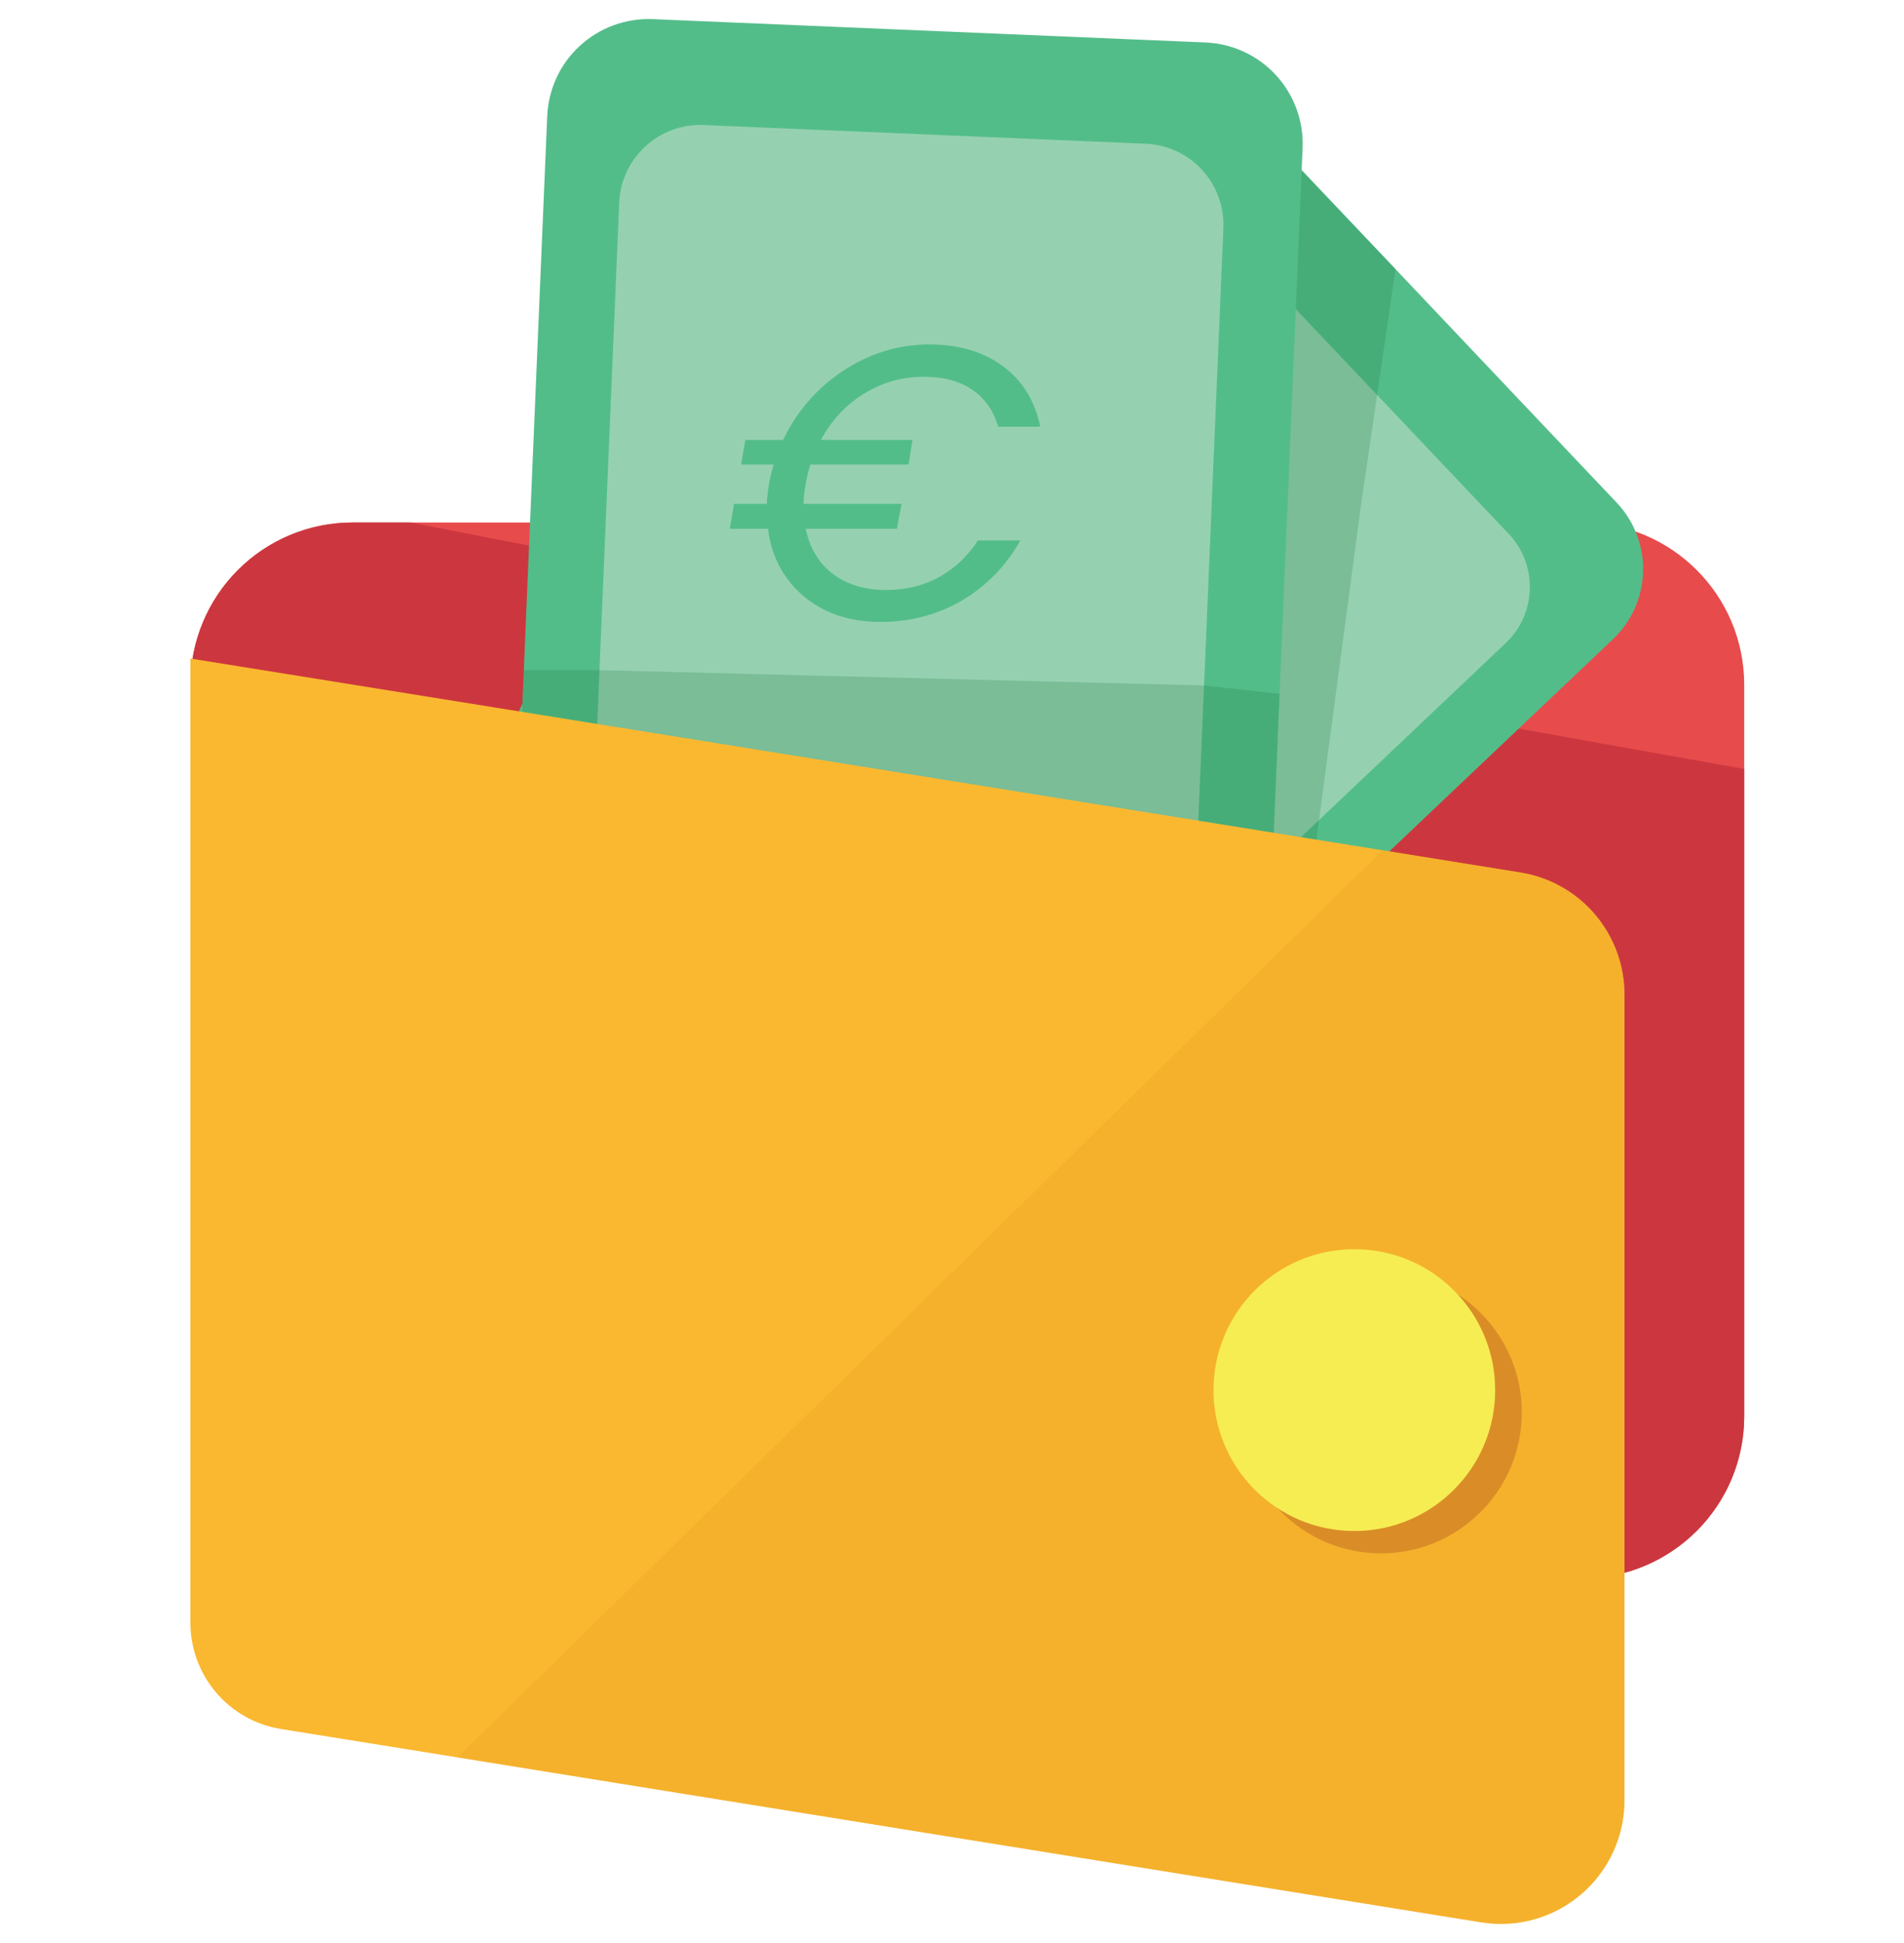 <svg width="50" height="51" viewBox="0 0 50 51" fill="none" xmlns="http://www.w3.org/2000/svg">
<path d="M41.545 13.715H9.259C6.907 13.715 5 15.622 5 17.974V37.172C5 39.524 6.907 41.431 9.259 41.431H41.545C43.898 41.431 45.804 39.524 45.804 37.172V17.974C45.804 15.622 43.898 13.715 41.545 13.715Z" fill="#E84B4C"/>
<path d="M45.804 20.183V37.172C45.804 38.301 45.356 39.384 44.557 40.183C43.758 40.982 42.675 41.431 41.545 41.431H9.258C8.698 41.431 8.144 41.321 7.628 41.106C7.111 40.892 6.642 40.579 6.246 40.183C5.851 39.788 5.537 39.318 5.324 38.801C5.11 38.285 5 37.731 5 37.172V17.974C5 17.415 5.11 16.861 5.324 16.345C5.537 15.828 5.851 15.358 6.246 14.963C6.642 14.567 7.111 14.253 7.628 14.039C8.144 13.825 8.698 13.715 9.258 13.715H10.784C21.531 15.834 38.188 18.829 45.804 20.183Z" fill="#CC373F"/>
<path d="M42.362 16.774L27.034 31.306C26.793 31.535 26.509 31.714 26.198 31.833C25.888 31.952 25.557 32.009 25.224 32C24.892 31.991 24.564 31.917 24.261 31.781C23.957 31.646 23.683 31.452 23.454 31.21L14.134 21.376C13.672 20.889 13.422 20.237 13.44 19.565C13.458 18.893 13.742 18.256 14.23 17.793L29.558 3.265C30.045 2.804 30.697 2.554 31.368 2.572C32.039 2.59 32.676 2.874 33.139 3.361L34.971 5.294L39.753 10.344L42.452 13.19C42.915 13.677 43.166 14.328 43.149 15.001C43.132 15.673 42.849 16.311 42.362 16.774Z" fill="#53BD89"/>
<path d="M39.619 14.013L32.167 6.149C31.397 5.336 30.114 5.302 29.302 6.072L17.038 17.694C16.225 18.463 16.191 19.746 16.96 20.559L24.413 28.423C25.183 29.235 26.466 29.27 27.278 28.5L39.542 16.878C40.355 16.108 40.389 14.825 39.619 14.013Z" fill="#95D1B0"/>
<path opacity="0.21" d="M36.648 7.061L35.736 13.288L33.951 26.677C33.951 26.677 26.115 20.136 26.226 19.231C26.314 18.498 30.277 9.32 31.788 5.843C32.145 5.019 32.366 4.516 32.366 4.516L33.994 4.293L36.648 7.061Z" fill="#17703C"/>
<path d="M34.207 3.886L33.602 18.212L33.358 23.989L33.29 25.639C33.275 25.988 33.192 26.331 33.044 26.648C32.897 26.965 32.689 27.25 32.432 27.487C32.174 27.723 31.873 27.907 31.544 28.027C31.216 28.147 30.867 28.201 30.518 28.186L15.998 27.574C15.649 27.559 15.307 27.476 14.99 27.329C14.673 27.181 14.388 26.973 14.152 26.716C13.916 26.459 13.732 26.158 13.612 25.83C13.492 25.502 13.438 25.153 13.453 24.804L13.691 19.132L13.82 16.06L14.37 3.05C14.385 2.7 14.468 2.357 14.615 2.04C14.762 1.723 14.971 1.438 15.228 1.202C15.486 0.965 15.787 0.782 16.115 0.662C16.444 0.542 16.792 0.488 17.142 0.502L31.661 1.115C32.366 1.145 33.031 1.454 33.508 1.973C33.985 2.493 34.237 3.181 34.207 3.886Z" fill="#53BD89"/>
<path d="M30.089 3.773L18.478 3.282C17.303 3.233 16.311 4.145 16.261 5.319L15.526 22.717C15.476 23.892 16.389 24.884 17.563 24.934L29.174 25.424C30.349 25.474 31.341 24.562 31.391 23.387L32.126 5.99C32.175 4.815 31.264 3.823 30.089 3.773Z" fill="#95D1B0"/>
<path opacity="0.21" d="M33.602 18.212L33.358 23.989C32.689 25.006 32.101 25.758 31.867 25.758C31.181 25.758 18.8 25.003 17.654 24.929H17.607H17.568L15.532 22.713L13.691 19.137L13.756 17.591H15.746L31.623 17.992L33.602 18.212Z" fill="#17703C"/>
<path d="M42.66 26.106V47.246C42.661 47.716 42.56 48.181 42.363 48.609C42.167 49.036 41.88 49.416 41.523 49.721C41.165 50.027 40.746 50.251 40.293 50.379C39.84 50.506 39.365 50.533 38.901 50.459L12.011 46.128L7.378 45.383C6.715 45.277 6.111 44.938 5.675 44.426C5.24 43.915 5 43.265 5 42.594V17.285L36.31 22.319L39.93 22.901C40.692 23.024 41.385 23.413 41.885 24.001C42.385 24.588 42.66 25.334 42.66 26.106Z" fill="#FAB830"/>
<path opacity="0.27" d="M42.66 26.106V47.246C42.661 47.716 42.56 48.181 42.363 48.609C42.167 49.036 41.88 49.416 41.523 49.721C41.165 50.027 40.746 50.251 40.293 50.378C39.84 50.506 39.365 50.533 38.901 50.459L12.011 46.128L36.31 22.319L39.93 22.901C40.692 23.023 41.385 23.413 41.885 24.001C42.385 24.588 42.66 25.334 42.66 26.106Z" fill="#EAA122"/>
<path d="M36.265 40.773C38.308 40.773 39.964 39.117 39.964 37.074C39.964 35.032 38.308 33.376 36.265 33.376C34.222 33.376 32.567 35.032 32.567 37.074C32.567 39.117 34.222 40.773 36.265 40.773Z" fill="#DA8D27"/>
<path d="M35.566 40.186C37.608 40.186 39.264 38.53 39.264 36.487C39.264 34.444 37.608 32.789 35.566 32.789C33.523 32.789 31.867 34.444 31.867 36.487C31.867 38.53 33.523 40.186 35.566 40.186Z" fill="#F6ED52"/>
<path d="M23.267 15.486C23.785 15.486 24.249 15.374 24.658 15.149C25.067 14.924 25.408 14.603 25.681 14.187H26.796C26.408 14.869 25.889 15.398 25.241 15.773C24.6 16.141 23.894 16.325 23.124 16.325C22.592 16.325 22.114 16.226 21.691 16.029C21.268 15.824 20.924 15.537 20.658 15.169C20.392 14.801 20.228 14.371 20.167 13.88H19.164L19.277 13.225H20.136C20.143 13.055 20.164 12.877 20.198 12.693C20.225 12.53 20.266 12.363 20.32 12.192H19.461L19.574 11.547H20.566C20.927 10.79 21.456 10.183 22.152 9.726C22.847 9.27 23.598 9.041 24.402 9.041C25.173 9.041 25.814 9.229 26.326 9.604C26.844 9.979 27.175 10.511 27.318 11.2H26.213C26.09 10.777 25.862 10.453 25.528 10.228C25.2 10.003 24.777 9.89 24.259 9.89C23.693 9.89 23.171 10.037 22.694 10.33C22.216 10.623 21.838 11.029 21.558 11.547H23.962L23.86 12.192H21.282C21.227 12.363 21.187 12.53 21.159 12.693C21.125 12.877 21.105 13.055 21.098 13.225H23.676L23.553 13.88H21.159C21.262 14.385 21.5 14.78 21.875 15.067C22.251 15.347 22.714 15.486 23.267 15.486Z" fill="#53BD89"/>
</svg>
